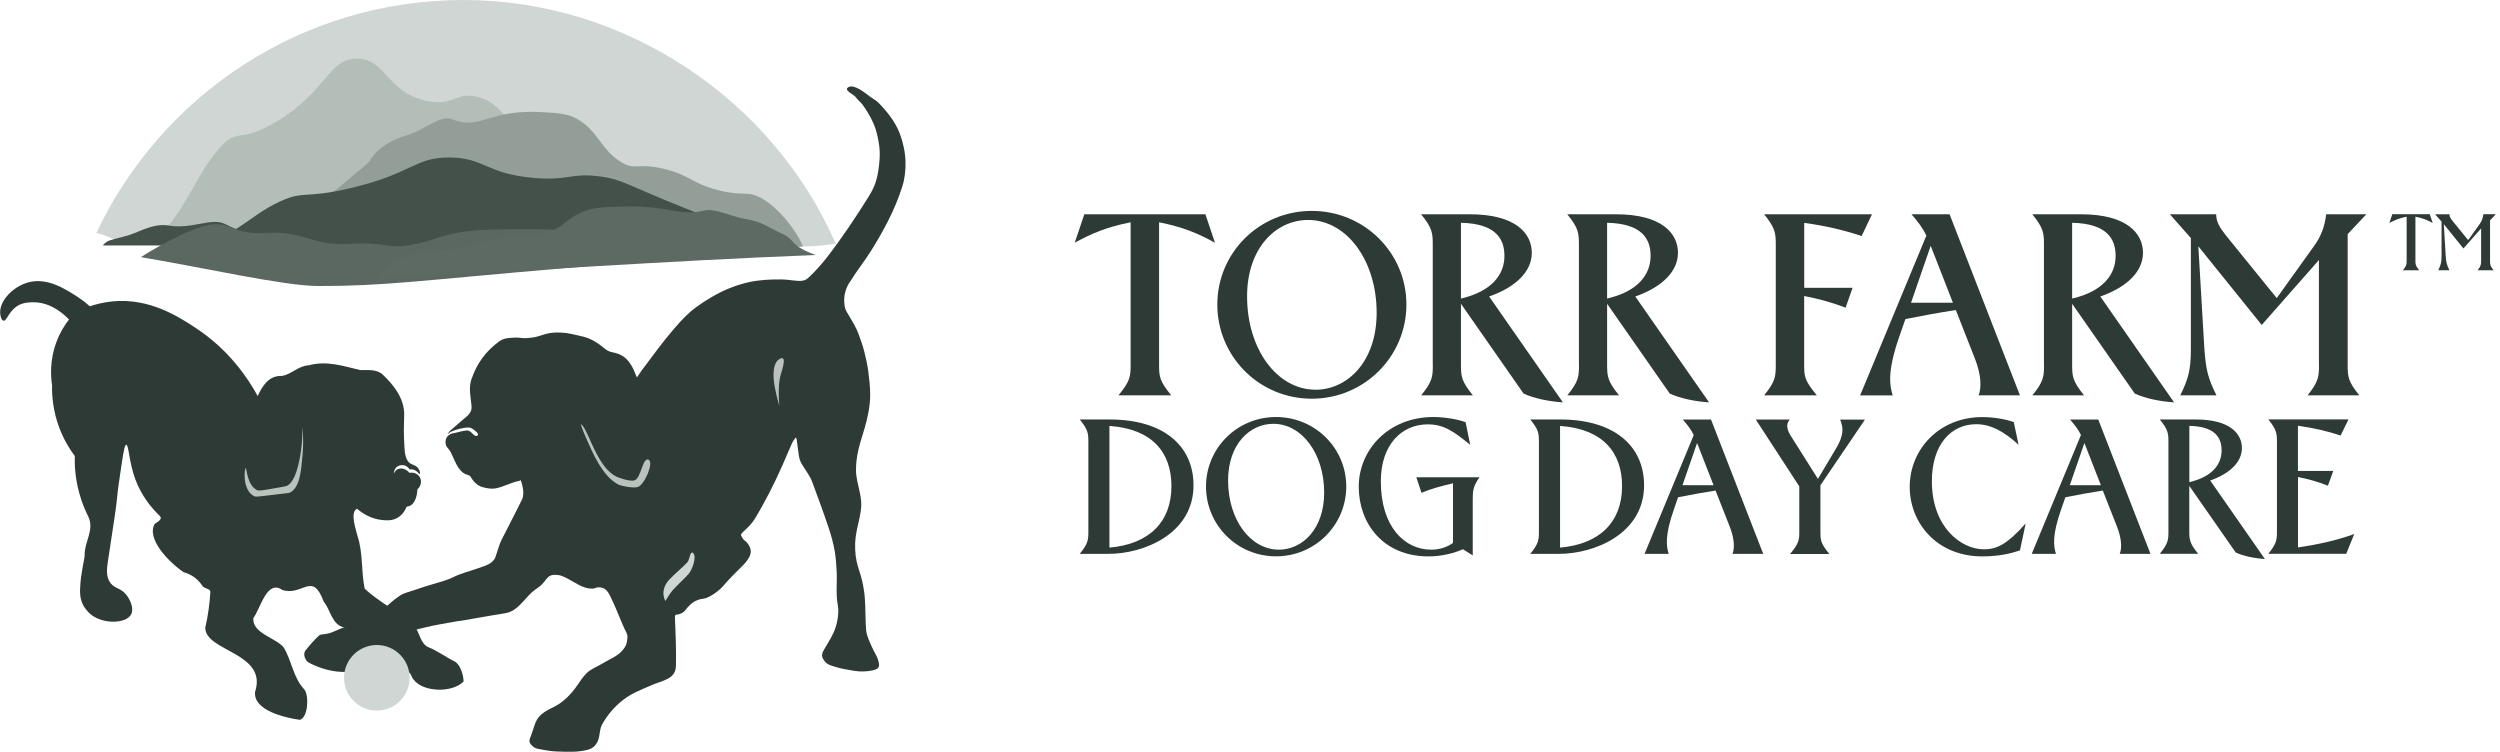 <?xml version="1.0" encoding="UTF-8"?> <svg xmlns="http://www.w3.org/2000/svg" id="Layer_1" data-name="Layer 1" width="128.57mm" height="38.66mm" viewBox="0 0 364.45 109.6"><defs><style> .cls-1 { fill: #939e99; } .cls-2 { fill: #5d6a64; } .cls-3 { fill: #44514b; } .cls-4 { fill: #5b6862; } .cls-5 { fill: #2e3a35; } .cls-6 { fill: #b4beb9; } .cls-7 { fill: #bac2be; } .cls-8 { fill: #cfd6d3; } </style></defs><g><path class="cls-5" d="M164.82,53.15v-20.74c-3.4.68-5.55,1.55-8.15,2.98l1.4-4.15h17.65l1.4,4.15c-2.6-1.43-4.75-2.3-8.15-2.98v20.74c0,1.7.04,2.38,1.77,4.49h-7.69c1.74-2.11,1.77-2.79,1.77-4.49"></path><path class="cls-5" d="M200.69,45.61c0-7.69-4.41-13.54-9.99-13.54-4.68,0-8.9,4.07-8.9,11.13,0,7.77,4.41,13.62,9.99,13.62,4.64,0,8.9-4.11,8.9-11.2M177.46,44.4c0-7.54,6.11-13.65,13.77-13.65s13.8,6.11,13.8,13.65-6.11,13.73-13.8,13.73-13.77-6.18-13.77-13.73"></path><path class="cls-5" d="M219.32,37.31c0-2.45-1.21-4.71-6.34-4.83v11.05c4.56-1.06,6.34-3.55,6.34-6.22M208.87,53.15v-17.42c0-1.74-.04-2.45-1.7-4.49h7.09c6.71,0,9.05,2.79,9.05,5.62,0,2.68-2.26,4.98-6.22,6.37l10.75,15.43c-1.92-.11-4.22-.57-5.73-1.28l-9.13-13.09v8.86c0,1.74.08,2.45,1.74,4.49h-7.54c1.66-2.04,1.7-2.75,1.7-4.49"></path><path class="cls-5" d="M240.63,37.31c0-2.45-1.21-4.71-6.34-4.83v11.05c4.56-1.06,6.34-3.55,6.34-6.22M230.18,53.15v-17.42c0-1.74-.04-2.45-1.7-4.49h7.09c6.71,0,9.05,2.79,9.05,5.62,0,2.68-2.26,4.98-6.22,6.37l10.75,15.43c-1.92-.11-4.22-.57-5.73-1.28l-9.13-13.09v8.86c0,1.74.08,2.45,1.74,4.49h-7.54c1.66-2.04,1.7-2.75,1.7-4.49"></path><path class="cls-5" d="M258.88,53.15v-17.42c0-1.74-.04-2.45-1.7-4.49h15.73l-1.51,3.17c-2.75-.9-5.21-1.47-8.37-1.92v9.47h7.05l-1.02,2.9c-2.04-.79-4.04-1.32-6.04-1.7v9.99c0,1.74.04,2.3,1.85,4.49h-7.69c1.66-2.04,1.7-2.75,1.7-4.49"></path><path class="cls-5" d="M284.71,44.14l-3.24-8.3-2.87,8.3h6.11ZM280.82,34.33c-.49-1.06-1.21-2-2.15-3.09h5.55l10.26,26.4h-6.03c.45-1.09.38-2.98-.49-5.24l-2.83-7.2c-2.45.38-4.9.83-7.35,1.32l-.83,2.38c-1.85,5.24-1.47,7.32-1.02,8.75h-4.75l9.66-23.31Z"></path><path class="cls-5" d="M308.43,37.31c0-2.45-1.21-4.71-6.34-4.83v11.05c4.56-1.06,6.34-3.55,6.34-6.22M297.98,53.15v-17.42c0-1.74-.04-2.45-1.7-4.49h7.09c6.71,0,9.05,2.79,9.05,5.62,0,2.68-2.26,4.98-6.22,6.37l10.75,15.43c-1.92-.11-4.22-.57-5.73-1.28l-9.13-13.09v8.86c0,1.74.08,2.45,1.74,4.49h-7.54c1.66-2.04,1.7-2.75,1.7-4.49"></path><path class="cls-5" d="M338.07,53.15v-15.24l-8.34,9.47-9.24-11.47.87,14.79c.23,3.36.57,4.49,1.77,6.94h-5.28c1.13-2.26,1.55-3.66,1.55-6.64v-16.29l-3.06-3.47h6.75c0,1.06.45,1.85,1.4,3.06l7.43,9.16,5.51-7.69c.94-1.32,1.47-2.68,1.7-4.53h5.85l-2.72,2.9v19.01c0,1.74.04,2.45,1.7,4.49h-7.54c1.62-2.04,1.66-2.75,1.66-4.49"></path><path class="cls-5" d="M170.77,70.88c0-4.87-2.74-8.34-9.04-8.78v17.74c5.76-.5,9.04-3.72,9.04-8.95M158.66,77.42v-12.93c0-1.29-.03-1.82-1.26-3.33h4.39c7.75,0,12.2,3.78,12.2,9.6,0,7.02-7.19,9.99-12.39,9.99h-4.2c1.23-1.51,1.26-2.04,1.26-3.33"></path><path class="cls-5" d="M193.04,71.83c0-5.71-3.27-10.04-7.41-10.04-3.47,0-6.6,3.02-6.6,8.25,0,5.76,3.27,10.1,7.41,10.1,3.44,0,6.6-3.05,6.6-8.31M175.81,70.93c0-5.59,4.53-10.13,10.21-10.13s10.24,4.53,10.24,10.13-4.53,10.18-10.24,10.18-10.21-4.59-10.21-10.18"></path><path class="cls-5" d="M213.27,80.08c-1.2.53-2.97,1.04-5.04,1.04-6.55,0-10.15-4.76-10.15-10.16s4.36-10.16,10.88-10.16c1.62,0,3.64.34,4.7.76l.67,3.3c-2.38-1.96-3.86-2.99-6.18-2.99-3.8,0-6.85,2.94-6.85,8.31,0,6.71,3.53,9.96,7.33,9.96,1.26,0,2.32-.36,3.19-.98v-8.7c-1.71.42-3.08.75-4.59,1.4l-.75-2.27h9.2c-.92,1.31-.98,1.96-.98,3.22v8.17l-1.43-.9Z"></path><path class="cls-5" d="M236.47,70.88c0-4.87-2.74-8.34-9.04-8.78v17.74c5.76-.5,9.04-3.72,9.04-8.95M224.35,77.42v-12.93c0-1.29-.03-1.82-1.26-3.33h4.39c7.75,0,12.2,3.78,12.2,9.6,0,7.02-7.19,9.99-12.4,9.99h-4.19c1.23-1.51,1.26-2.04,1.26-3.33"></path><path class="cls-5" d="M249.81,70.74l-2.4-6.15-2.13,6.15h4.53ZM246.93,63.46c-.36-.78-.9-1.48-1.6-2.29h4.11l7.61,19.58h-4.48c.33-.81.28-2.21-.37-3.89l-2.1-5.34c-1.82.28-3.64.62-5.46.98l-.61,1.76c-1.37,3.89-1.09,5.43-.76,6.49h-3.52l7.16-17.29Z"></path><path class="cls-5" d="M262.32,70.93l-6.35-9.76h4.95c-.45.53-.59,1.2.17,2.41l3.94,6.24,2.71-4.56c1.01-1.73,1.06-2.8.53-4.08h3.61l-6.49,9.57v6.69c0,1.26,0,1.76,1.31,3.33h-5.73c1.31-1.57,1.34-2.07,1.34-3.33v-6.49Z"></path><path class="cls-5" d="M288.99,81.12c-6.69,0-10.58-4.95-10.58-10.13,0-5.46,4.28-10.18,10.58-10.18,1.76,0,3.52.34,4.59.73l.7,3.3c-2.18-1.96-4.03-2.99-6.18-2.99-3.67,0-6.46,2.97-6.46,8.31,0,6.66,4.22,9.93,7.61,9.93,1.79,0,3.33-.67,6.07-3.78l-.84,3.94c-1.26.42-2.99.87-5.48.87"></path><path class="cls-5" d="M306.28,70.74l-2.4-6.15-2.13,6.15h4.53ZM303.39,63.46c-.36-.78-.9-1.48-1.6-2.29h4.11l7.61,19.58h-4.48c.33-.81.28-2.21-.37-3.89l-2.1-5.34c-1.82.28-3.64.62-5.46.98l-.61,1.76c-1.37,3.89-1.09,5.43-.76,6.49h-3.53l7.16-17.29Z"></path><path class="cls-5" d="M323.88,65.67c0-1.82-.9-3.5-4.7-3.58v8.2c3.39-.78,4.7-2.63,4.7-4.62M316.13,77.42v-12.93c0-1.29-.03-1.82-1.26-3.33h5.26c4.98,0,6.71,2.07,6.71,4.17,0,1.99-1.68,3.69-4.62,4.73l7.97,11.44c-1.43-.08-3.13-.42-4.25-.95l-6.77-9.71v6.57c0,1.29.06,1.82,1.29,3.33h-5.59c1.23-1.51,1.26-2.04,1.26-3.33"></path><path class="cls-5" d="M335.01,62.09v6.57h5.15l-.78,2.15c-1.51-.59-2.91-.98-4.36-1.26v10.27c3.08-.48,5.45-.98,8.2-1.96l-1.17,2.88h-11.36c1.23-1.51,1.26-2.04,1.26-3.33v-12.93c0-1.29-.03-1.82-1.26-3.33h11.69l-1.15,2.35c-1.88-.64-3.86-1.09-6.21-1.43"></path><path class="cls-8" d="M14.45,34.08c-.14-.05-.29-.07-.43-.09C23.48,13.9,43.9,0,67.58,0s45.12,14.61,54.24,35.51c-2.66.42-5.45.62-7.56.12-3.97-.95-8.25-.06-12.16-1.82-3.57-1.6-7.11-4.43-10.81-4.49-3.62-.07-7.13,2.06-10.63,3.67-3.89,1.78-7.59,2.17-11.54.98-3.7-1.11-7.4-2.94-11.18-2.7-3.55.23-6.94,2.59-10.39,4.11-2.03.89-4.07,1.45-6.14,1.2-1.84-.22-3.67-.97-5.47-1.75-3.36-1.44-4.5-1.76-7.95-.69-1.85.57-5.87.69-7.72,1.26-2.04.64-3.83-.77-5.81-1.34"></path><path class="cls-6" d="M90.42,33.96c-1.13-.9-1.01-2.4-3.19-3.6-1.07-.58-.61-.09-6.87-6.4-7.32-7.37-7.65-8.83-10.26-9.69-3.61-1.19-3.73,1.34-7.93.44-5.77-1.23-5.91-6.09-10.09-6.17-4.2-.08-4.41,4.83-11.9,9.25-5.51,3.25-5.47.64-8.36,3.97-3.11,3.58-4.35,7.99-8.21,12.2h66.8Z"></path><path class="cls-1" d="M59.51,19.64c1.99-.55,4.79-2.9,6.25-2.3,4.43,1.83,5.2-1.55,13.63-.97,2.26.15,3.42.24,4.73.97,3.11,1.75,3.48,4.57,6.48,6.33,2.13,1.25,2.19-.02,6.26.97,3.8.93,3.91,2.08,7.8,3.08,3.81.98,4.12,0,6.26,1.14,2.46,1.31,5.19,4.71,6.12,7.08-20.45,1.27-42.4.6-64.84-1.08-3.59-.27-7.14-.58-10.66-.92,4.31-3.64,8.35-7.03,12.24-10.31,0,0,1.22-2.74,5.72-3.98"></path><path class="cls-3" d="M108.4,33.52c-1.3-.28-.74-.05-8.38-3.1-8.93-3.57-9.33-4.27-12.51-4.69-4.4-.58-4.55.65-9.67.21-7.04-.6-7.21-2.95-12.3-2.98-5.13-.04-5.38,2.34-14.51,4.48-6.72,1.57-6.68.31-10.2,1.92-2.63,1.2-4.17,2.6-6.43,4.02-1.69-.56-1.75-1.27-4.1-.95-1.29.17-3.46.83-5.65.46-2.29-.39-4.13.84-5.96,1.42-1.11.35-2.73.62-3.18.96-.27.2-.45.39-.56.52h18.03c6.26,1.45,11.52,1.92,15.32,2.05,6.24.22,11.15-.35,17.3-1.07,10.38-1.21,9.88-2.03,16.35-2.36,5.59-.28,7.17.27,18.25.64,5.14.17,9.35.21,12.11.21-1.37-.43-1.23-1.16-3.89-1.74"></path><path class="cls-4" d="M98.87,33.35c-2.62-.19-5.03.21-6.96.41-5.83.62-6.85-.53-17.95-.33-2.98.05-4.5.08-6.23.33-4.1.6-4.5,1.45-8.45,2.05-2.8.42-3.15-.58-8.52-.24-5,.32-6.73-1.96-11.86-1.61-5.02.33-5.28-1.62-8.1-1.23-3.24.44-9.06,3.96-10.28,4.76,9.09,1.52,20.89,4.2,25.8,4.21,9.52.03,15.13-.82,34.65-2.49,8.45-.72,15.35-1.19,19.81-1.47-.64-1.46-1.28-2.92-1.91-4.38"></path><path class="cls-2" d="M108.65,31.92c-1.87-.3-4.5-1.58-5.87-1.25-4.16.99-4.89-.85-12.8-.53-2.12.08-3.21.13-4.44.53-2.92.96-3.27,2.49-6.09,3.44-2,.68-2.06-.01-5.89.53-3.57.51-3.67,1.13-7.33,1.68-3.58.53-3.87,0-5.88.62-2.31.71-4.46,2.2-5.34,3.49,22.74-.87,41.19-2.38,63.92-3.25-3.99-1.44-2.8-2.13-4.9-3.09-1.81-.82-2.87-1.76-5.38-2.17"></path><path class="cls-5" d="M10.04,46.58c-.6.77-1.3,1.85-1.83,3.27-1.01,2.68-.83,5.08-.64,6.34-.03,1.43.11,3.66,1.05,6.17.67,1.78,1.54,3.16,2.26,4.12-.04,1.4.07,3.29.66,5.43.37,1.35.85,2.5,1.32,3.42.91,1.95-.59,3.67-.54,5.61.01.57-.56,2.46-.66,4.79-.03.66-.04,1.52.42,2.44.07.14.48.93,1.29,1.53,1.82,1.33,5.04,1.23,5.74-.15.43-.86-.16-2.16-.75-2.87-.82-.99-1.62-.83-2.26-1.66-.73-.93-.54-2.17-.36-3.37.75-5.01,1.16-7.51,1.27-8.71.14-1.55.34-2.89.75-5.59.25-1.63.41-2.5.63-2.51.37,0,.37,2.49,1.33,5.07.91,2.46,2.4,4.19,3.52,5.28.14.12.17.22.18.28.05.41-.74.79-.87.89-1.28,2.15,1.98,5.56,4.21,7.07,1.17.33,2.03.96,2.73,1.98.22.42,1.15.4,1.16.86-.1,1.78-.34,3.48-.74,5.22-.08,3.49,9.12,3.63,7.26,9.36-.32,2.75,4.44,3.81,6.54,4.1,1.19-.38,1.34-3.48.66-4.41-1.67-1.74-1.85-4.24-3.05-6.18-1.28-1.44-4.56-2.03-4.41-4.24,1.06-1.4,1.96-5.7,4.24-4.1,2.99.93,4.36-2.81,6.02,1.69,1.02,1.2,1.16,3.41,3.06,3.8,2.36,1.11,7.31,2.04,7.84,4.88-.03,1.27,1.55,1.03,1.95,2.29,1.15,2.31,5.9,2.43,7.55.67-.02-.91-.45-2.35-1.21-2.86-1.31-.63-2.6-1.62-3.97-2.15-1.18-.59-1.17-2.09-1.99-3.01-2.17-2.15-5.04-3.42-7.25-5.51-.53-2.44-.22-5.17-1.04-7.65-.28-1.11-1.12-3.46-.09-4,.66.56,1.94,1.48,3.69,1.65.66.06,1.44.13,2.24-.34.83-.49,1.18-1.27,1.31-1.6.2-.03.48-.09.72-.28.83-.63.85-2.25.85-2.25.55-.47.68-1.25.33-1.81-.3-.48-.9-.72-1.48-.6-.49-.59-1.21-.78-1.72-.53-.34.17-.49.49-.55.64,0-.08-.01-.55.34-.9.46-.46,1.12-.31,1.17-.3.48.12.72.5.78.58.22-.02.52,0,.81.14.42.22.59.6.67.56.08-.04.04-.45-.18-.79-.32-.49-.81-.53-1.17-.75-.75-.45-.84-1.61-.89-2.5-.24-4.03.18-4.47-.19-6-.31-1.27-1.1-2.69-2.95-4.46-.93-.85-2.15-.64-3.32-.68-2.42-.57-4.91-1.41-7.48-.69-1.51.06-2.51,1.32-3.92,1.55-1.89-.08-2.82,1.41-3.53,2.93-1.41-2.59-4.18-6.75-9.09-9.96-2.47-1.62-6.68-4.36-12.09-3.84-1.39.14-2.52.46-3.29.72-.39-.35-1-.86-1.79-1.37-1.75-1.14-4.36-2.84-7.11-2.14C1.99,41.71,0,43.71,0,45.51c0,.53.18,1.19.48,1.25.47.09.76-1.35,2.03-2.15.81-.51,1.64-.53,2.27-.54,2.75-.05,4.78,2.01,5.26,2.51"></path><path class="cls-7" d="M44.08,62.26s.21,1.71.02,3.98c-.23,2.6-.42,4.78-1.81,5.56-.15.08-.18.07-2.45.34-2.36.28-2.58.34-2.89.16-1.69-.97-1.33-4.03-1.15-4.06.16-.03.17,2.51,1.68,3.23.28.13,1.1-.03,2.69-.31,1-.17,1.5-.26,1.64-.33.44-.22,1.27-.84,1.87-4.01.49-2.61.37-4.56.41-4.56"></path><path class="cls-5" d="M123.82,41.19c-.68,1.12-.88,2.17-.69,3.47.08.54.43,1.03.71,1.5.48.82.98,1.63,1.31,2.52.33.89.61,1.69.85,2.63.24.94.45,1.88.58,2.9.13,1.03.26,2.17.27,3.25.01,1.69-.34,3.31-.8,4.93-.29,1.02-.65,2.03-.89,3.07-.25,1.04-.39,2.1-.38,3.17.02,1.06.32,2.02.53,3.05.22,1.03.33,1.78.16,2.89-.16,1.11-.58,2.5-.73,3.67-.16,1.16-.1,2.53.13,3.59.23,1.06.6,1.92.81,2.86.21.94.34,1.77.4,2.66.1,1.49.06,2.96.17,4.4.07.96.54,1.86.88,2.63.34.78.75,1.28.93,2.04.18.76.11,1.08-.75,1.29-.85.21-1.85.25-2.82.09-.97-.16-2.05-.33-3.04-.67-.43-.15-.88-.25-1.23-.72-.36-.47-.57-.85-.16-1.59.41-.74,1.02-1.64,1.45-2.58s.72-2.22.69-3.35c-.01-.5-.16-1.08-.2-1.58-.04-.5-.03-.92-.04-1.42,0-.9.05-1.65,0-2.61-.05-.96-.12-2.08-.31-3.1s-.47-2.06-.8-3.06c-.76-2.29-1.6-4.56-2.44-6.83-.34-.92-.91-1.61-1.43-2.47-.23-.38-.39-.66-.5-1.23-.11-.57-.21-1.59-.31-2.24-.02-.14-.02-.36-.1-.45-.08-.09,0-.2-.15-.02-.15.18-.35.49-.48.77-.48,1.05-.93,2.17-1.41,3.25-1.18,2.65-2.54,5.35-4.04,7.8-.44.72-1.16,1.38-1.65,1.83-.49.45-.31.5-.14.86.17.36.5.48.69.72.57.71.74,1.38.3,2.16-.44.78-.87,1.13-1.53,1.79-.66.66-1.43,1.42-2.1,2.21-.67.8-1.59,1.49-2.59,1.91-.26.11-.56.1-.83.17-.83.2-1.37.58-1.94,1.24-.14.16-.24.31-.43.52-.18.21-.7.46-.99.48-.29.02-.41.06-.4.34.1,2.35.2,4.76.15,7.1-.02.93-.38,1.49-1.18,1.92-.8.43-1.67.62-2.49.99-1.43.63-2.79,1.14-4.04,2.11-1.25.97-2.3,2.21-3.06,3.58-.31.56-.32,1.28-.44,1.82-.22,1.01-.76,1.64-1.67,1.87-1.5.38-2.83.29-4.31.25-.93-.02-1.77-.17-2.7-.35-.36-.07-.67-.12-1.01-.43-.34-.31-.62-.62-.35-1.23.27-.6.49-1.51.77-2.2.28-.68.66-1.1,1.3-1.54.64-.45,1.49-.74,2.19-1.22,1.16-.8,2.09-1.88,2.87-3.06.45-.67.97-1.4,1.61-1.81.64-.41,1.37-.73,1.93-1.07.93-.56,1.96-.96,2.63-1.67.67-.72.83-1.18.88-2.09.03-.46-.27-.88-.47-1.31-.6-1.32-1.11-2.72-1.73-4.02-.17-.34-.34-.76-.52-1.05-.39-.63-.8-.88-1.48-.89-.32,0-.53.16-.8.18-.79.06-1.45-.2-2.1-.54-.65-.34-1.36-.79-1.95-1.07-.58-.28-.87-.38-1.46-.39-.59-.01-.95.14-1.33.64-.38.5-.71.91-1.3,1.3-.59.38-.98.76-1.54,1.37-.56.62-1.3,1.5-2.16,1.96-.51.27-1.02.34-1.69.45-.66.11-1.39.21-2.19.36-.8.15-1.91.34-2.79.49-.88.14-1.68.24-2.6.42-.93.18-2.24.39-3.14.62-.9.22-1.55.33-2.35.67s-1.23.91-1.74,1.65c-.11.16-.08.24-.33.52-.25.28-.75.54-1.29.69-1.05.29-1.71.73-2.64,1.51-.94.77-2.09,1.49-3.48,1.51-1.88.03-3.64-.47-5.33-1.33-.43-.22-.68-.75-.71-1.13-.02-.38.09-.57.26-.77.61-.77,1.17-1.4,1.88-2.07.19-.18.36-.15.71-.2.35-.05.84-.12,1.26-.31,1.57-.72,3.35-1.28,5.01-1.79,1.04-.33,1.69-.94,2.48-1.62.78-.68,1.52-1.37,2.38-1.93.54-.35,1.15-.48,1.74-.68,1.21-.41,2.44-.82,3.66-1.16.83-.23,1.66-.49,2.41-.86,1.11-.55,2.33-.83,3.44-1.23.73-.26,1.58-.48,2.1-.93.52-.45.5-.66.72-1.27.22-.61.41-1.42.74-2.03.75-1.42,1.45-2.87,2.18-4.28.28-.54.54-1.06.79-1.58.25-.52.18-1.25.1-1.69-.08-.44-.16-.72-.26-.98-.1-.26-.15-.03-.23-.02-1.25.22-2.25.87-3.5,1.1-.62.11-1.2-.01-1.89-.19-.68-.18-1.32-.79-1.68-1.44-.05-.09-.15-.22-.23-.25-.74-.23-1.1-.44-1.57-1.11-.47-.67-.82-1.69-1.22-2.42-.19-.34-.58-.65-.63-.94-.05-.29-.06-.23-.05-.46,0-.23.07-.5.22-.7.15-.2.25-.28.5-.41.25-.13.58-.13.9-.23.33-.11,1.25-.3,1.52-.3.67,0,.99,1.02,1.49.76.49-.25-.77-1.08-.92-1.12-.15-.03-.16-.05-.22-.06-.49-.04-1.04.08-1.45.18-.42.11-.84.23-1.15.38-.31.14-.34.26-.6.41.14-.21.26-.41.45-.58.83-.73,1.67-1.44,2.51-2.16.02-.01.03-.02.05-.04.43-.52.56-.85.47-1.56-.14-1.2-.41-2.47.01-3.69.81-2.33,2.03-4,4.01-5.49.73-.55,1.63-.54,2.55-.57.43-.01.83.11,1.34.08.51-.04.9-.04,1.53-.19.63-.14,1.24-.43,2.07-.56.84-.12,2.08-.09,3.03.13.58.14,1.27.27,1.87.43,1.12.31,2.04.89,2.93,1.64.37.31.74.53,1.2.61,1.39.26,2.16.84,2.86,2.05.3.51.47,1.09.74,1.62.22-.33.45-.7.68-1.01,1.58-2.08,2.99-4.09,4.72-6.08,1-1.15,1.9-2.18,3.25-3.17,1.35-.99,3.07-2.02,4.74-2.71.93-.38,2.02-.73,3.05-.95,1.47-.31,3.08-.38,4.58-.37.8,0,1.72.17,2.43.21.71.05,1.15-.08,1.6-.5.96-.92,1.81-1.86,2.61-2.88,2.23-2.87,4.21-5.85,6.14-8.94.42-.68.78-1.37,1.03-2.16.25-.79.4-1.72.48-2.55.08-.84.13-1.51.04-2.37-.09-.86-.28-1.85-.56-2.73-.39-1.22-1.07-2.38-1.8-3.42-.32-.45-.85-.88-1.12-1.26-.26-.38-1.84-.99-1.03-1.44.81-.45,2.35.78,3.17,1.41.18.14.87.54,1.21.88,1.24,1.27,2.45,2.77,3.1,4.5.49,1.29.8,2.76.83,4.08.03,1.33-.11,2.53-.5,3.73-1.06,3.29-2.62,6.19-4.42,9.11-1.01,1.63-2.22,3.11-3.22,4.75"></path><path class="cls-7" d="M85.05,62.24c-.91-1.3.14,1.08.56,2.02.69,1.55,2.17,5.17,4.5,6.37.48.25,2.24.58,2.87.37,1-.34,2.39-3.66,1.54-3.99-.85-.34-1.06,2.59-1.97,3-.64.29-2.42-.39-2.68-.51-2.6-1.22-3.9-5.96-4.82-7.26"></path><path class="cls-7" d="M113.6,59.17c-.47-1.66-1.68-5.93.09-6.86,1.2-.63.14,2.12.04,2.57-.28,1.33-.24,2.95-.13,4.29"></path><path class="cls-8" d="M97.52,84.55c.79-.86,2.01-1.84,2.68-2.58.36-.4.37-1.8.86-1.31.5.48-.1,2.37-.72,3.06-.62.68-1.58,1.56-2.3,2.35-.33.37-.78,1.11-1.06,1.56-.54-1.08-.25-2.22.54-3.08"></path><path class="cls-8" d="M59.7,98.82c0,2.64-2.14,4.78-4.78,4.78s-4.78-2.14-4.78-4.78,2.14-4.78,4.78-4.78,4.78,2.14,4.78,4.78"></path></g><g><path class="cls-5" d="M350.86,38.01v-6.42c-1.05.21-1.71.48-2.52.92l.43-1.28h5.46l.43,1.28c-.8-.44-1.47-.71-2.52-.92v6.42c0,.52.01.73.55,1.39h-2.38c.54-.65.55-.86.55-1.39Z"></path><path class="cls-5" d="M361.72,38.01v-4.71l-2.58,2.93-2.86-3.55.27,4.57c.07,1.04.17,1.39.55,2.15h-1.63c.35-.7.48-1.13.48-2.05v-5.04l-.94-1.07h2.09c0,.33.14.57.43.94l2.3,2.83,1.7-2.38c.29-.41.45-.83.52-1.4h1.81l-.84.9v5.88c0,.54.01.76.52,1.39h-2.33c.5-.63.51-.85.51-1.39Z"></path></g></svg> 
